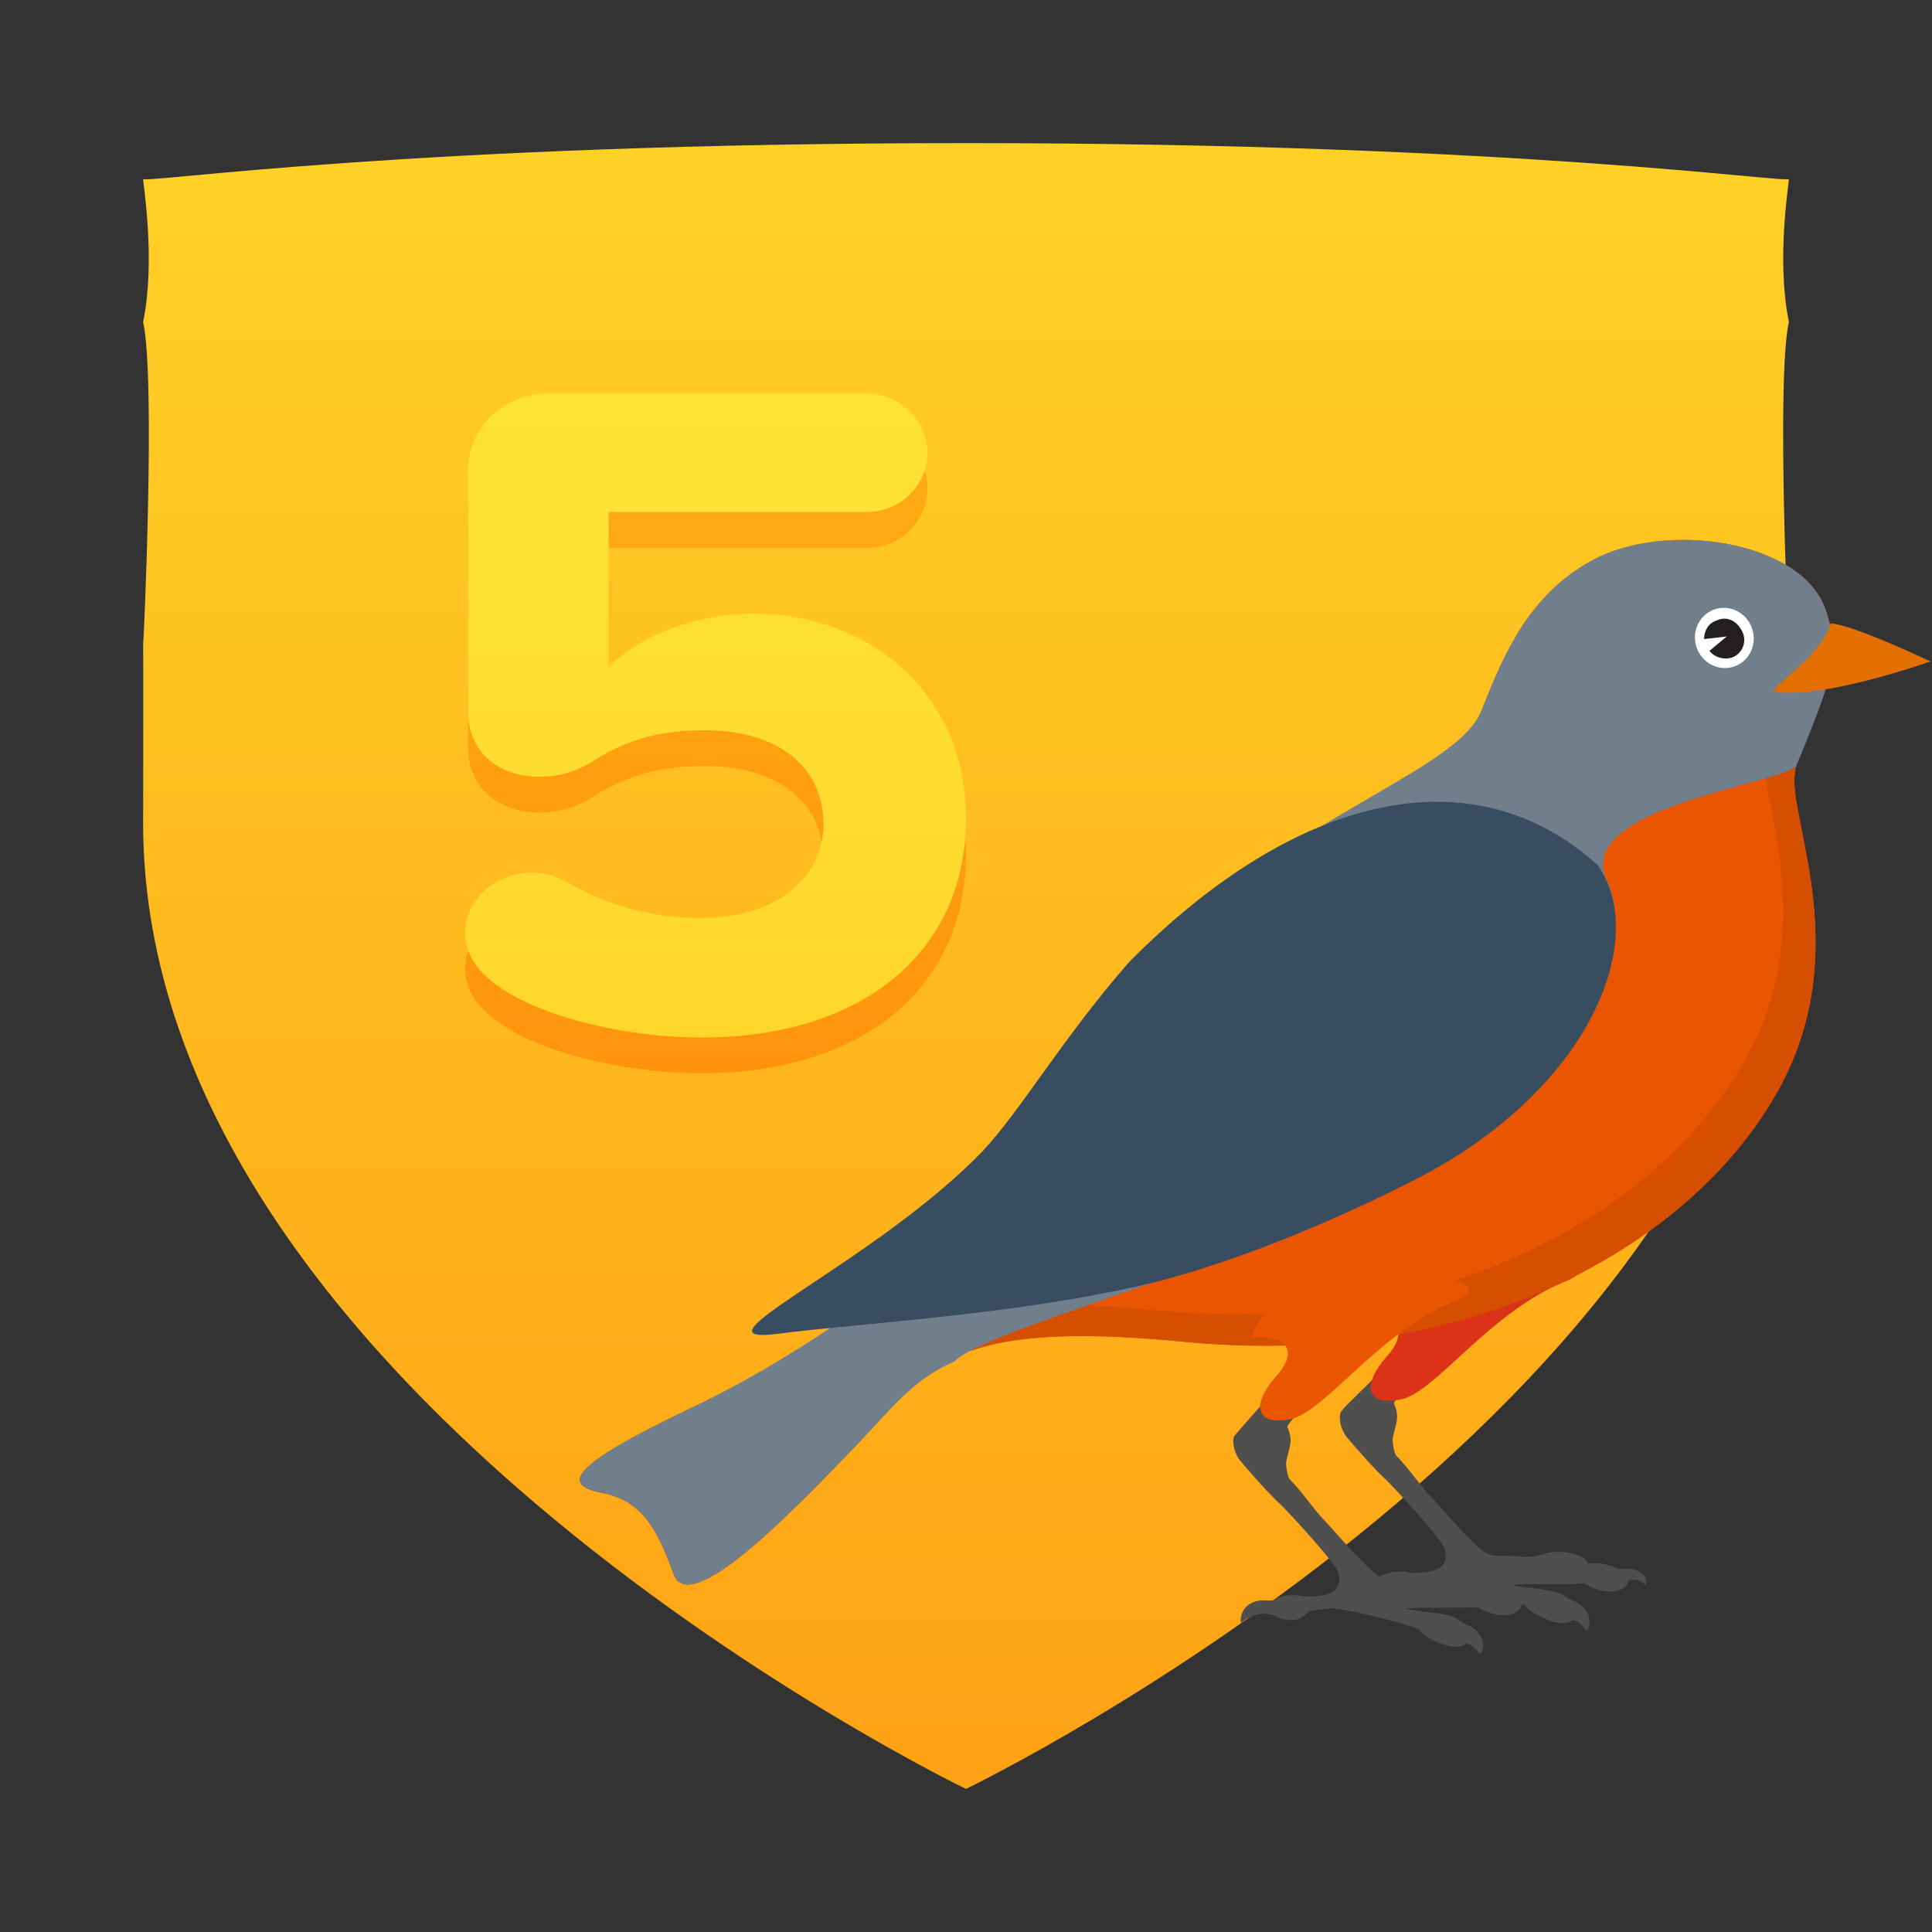 <?xml version="1.0" encoding="UTF-8" standalone="no"?>
<svg width="54px" height="54px" viewBox="0 0 54 54" version="1.1" xmlns="http://www.w3.org/2000/svg" xmlns:xlink="http://www.w3.org/1999/xlink">
    <rect x="0" y="0" width="54" height="54" fill="#333333" stroke="none"/>
    <!-- Generator: Sketch 3.8.2 (29753) - http://www.bohemiancoding.com/sketch -->
    <title>Guides Copy 117</title>
    <desc>Created with Sketch.</desc>
    <defs>
        <linearGradient x1="50%" y1="0%" x2="50%" y2="123.063%" id="linearGradient-1">
            <stop stop-color="#FFD126" offset="0%"></stop>
            <stop stop-color="#FF9711" offset="100%"></stop>
        </linearGradient>
        <linearGradient x1="50%" y1="0%" x2="50%" y2="100%" id="linearGradient-2">
            <stop stop-color="#FFAC13" offset="0%"></stop>
            <stop stop-color="#FF940C" offset="100%"></stop>
        </linearGradient>
        <linearGradient x1="50%" y1="0%" x2="50%" y2="100%" id="linearGradient-3">
            <stop stop-color="#FFE236" offset="0%"></stop>
            <stop stop-color="#FFD72B" offset="100%"></stop>
        </linearGradient>
    </defs>
    <g id="Badges" stroke="none" stroke-width="1" fill="none" fill-rule="evenodd">
        <g id="54x54" transform="translate(-28, -276)">
            <g id="Slices" transform="translate(28, 33)"></g>
            <g id="Étape" transform="translate(32, 139.502)"></g>
            <g id="Étape" transform="translate(32, 279.605)" fill="url(#linearGradient-1)">
                <path d="M46,5.395 C45.644,3.676 46,1.536 46,1.395 C46,1.536 38.523,0.395 23,0.395 C7.477,0.395 0,1.536 0,1.395 C0,1.536 0.356,3.676 0,5.395 C0.356,6.955 0.01,14.549 0,14.395 C0.01,14.61 0,19.785 0,19.395 C0,35.317 23,46.395 23,46.395 C23,46.395 46,35.317 46,19.395 C46,19.785 45.99,14.61 46,14.395 C45.99,14.549 45.644,6.955 46,5.395" id="bouclier"></path>
            </g>
            <g id="Group-41" transform="translate(40, 199)">
                <g id="Texte-(ombres)" transform="translate(0, 1)" fill="url(#linearGradient-2)">
                    <path d="M15,99.876 C15,96.297 12.206,94.15 9.079,94.15 C7.391,94.15 5.897,94.786 5.012,95.635 L5.012,91.314 L12.233,91.314 C13.146,91.314 13.921,90.571 13.921,89.67 C13.921,88.742 13.146,88 12.233,88 L3.296,88 C2.079,88 1.083,88.954 1.083,90.121 L1.083,96.907 C1.083,97.941 1.858,98.71 3.075,98.71 C3.628,98.71 4.154,98.551 4.597,98.259 C5.593,97.623 6.561,97.411 7.696,97.411 C9.798,97.411 11.016,98.471 11.016,100.035 C11.016,101.467 9.771,102.66 7.585,102.66 C6.257,102.66 4.984,102.315 3.905,101.679 C3.573,101.493 3.213,101.387 2.881,101.387 C1.913,101.387 1,102.103 1,103.084 C1,103.349 1.083,103.614 1.221,103.853 C2.079,105.231 5.206,106 7.613,106 C12.067,106 15,103.641 15,99.876 L15,99.876 Z" id="Étape"></path>
                </g>
                <g id="Texte" fill="url(#linearGradient-3)">
                    <path d="M15,99.876 C15,96.297 12.206,94.15 9.079,94.15 C7.391,94.15 5.897,94.786 5.012,95.635 L5.012,91.314 L12.233,91.314 C13.146,91.314 13.921,90.571 13.921,89.67 C13.921,88.742 13.146,88 12.233,88 L3.296,88 C2.079,88 1.083,88.954 1.083,90.121 L1.083,96.907 C1.083,97.941 1.858,98.71 3.075,98.71 C3.628,98.71 4.154,98.551 4.597,98.259 C5.593,97.623 6.561,97.411 7.696,97.411 C9.798,97.411 11.016,98.471 11.016,100.035 C11.016,101.467 9.771,102.66 7.585,102.66 C6.257,102.66 4.984,102.315 3.905,101.679 C3.573,101.493 3.213,101.387 2.881,101.387 C1.913,101.387 1,102.103 1,103.084 C1,103.349 1.083,103.614 1.221,103.853 C2.079,105.231 5.206,106 7.613,106 C12.067,106 15,103.641 15,99.876 L15,99.876 Z" id="Chiffre"></path>
                </g>
            </g>
            <g id="Oiseaux" transform="translate(41, 208)">
                <g id="Group" transform="translate(3, 83)">
                    <path d="M22.923,22.942 C22.96,23.053 21.471,24.374 21.471,24.484 C21.397,24.668 21.509,25.035 21.657,25.182 C21.732,25.292 22.55,26.209 22.737,26.356 C23.071,26.687 24.076,27.788 24.337,28.192 C24.597,28.816 24.151,28.962 23.481,28.962 L23.406,28.962 C23.295,28.926 23.22,28.926 23.109,28.926 C22.885,28.926 22.662,28.999 22.55,29.073 L22.364,29.073 C21.955,29.036 21.62,29.293 21.657,29.697 C21.657,29.733 21.992,29.33 22.55,29.476 C22.662,29.55 22.848,29.623 23.071,29.623 C23.332,29.623 23.444,29.476 23.592,29.366 C23.816,29.33 24.113,29.293 24.151,29.293 C24.634,29.293 26.309,29.733 26.644,29.88 C26.755,30.064 27.053,30.174 27.276,30.284 C27.537,30.394 27.835,30.394 27.946,30.284 C28.058,30.284 28.169,30.357 28.281,30.504 C28.281,30.541 28.318,30.541 28.356,30.578 C28.542,30.284 28.356,29.917 28.021,29.77 C27.835,29.697 27.723,29.587 27.537,29.513 C27.239,29.403 26.383,29.366 26.272,29.293 C26.755,29.256 28.095,29.293 28.281,29.256 C28.467,29.366 28.616,29.44 28.876,29.476 C29.211,29.513 29.472,29.403 29.509,29.183 C29.658,29.146 29.77,29.109 29.993,29.293 C30.104,29.036 29.732,28.816 29.435,28.852 L29.249,28.852 C29.211,28.852 29.211,28.816 29.174,28.816 C29.137,28.816 29.1,28.779 29.063,28.779 C28.616,28.632 28.504,28.706 28.356,28.706 C28.43,28.632 28.132,28.375 27.537,28.375 C27.388,28.375 27.165,28.412 26.979,28.485 C26.644,28.559 26.458,28.485 26.048,28.485 C25.788,28.485 25.676,28.522 25.379,28.302 C24.858,27.825 24.076,26.907 23.89,26.723 C23.667,26.466 23.295,25.952 23.034,25.695 C22.96,25.622 22.923,25.328 22.923,25.218 C22.997,24.814 23.146,24.631 22.96,24.227 C22.923,24.117 24.188,23.089 24.188,22.942 C24.262,22.722 22.885,22.942 22.923,22.942 L22.923,22.942 Z" id="Shape" fill="#504F4E"></path>
                    <path d="M22.067,21.841 C22.997,21.731 23.444,22.172 22.737,22.942 C22.067,23.713 22.178,24.301 23.146,24.117 C24.113,23.934 25.639,21.658 27.76,20.813 C29.844,19.969 22.737,19.272 22.067,21.841 L22.067,21.841 Z" id="Shape" fill="#DB3218"></path>
                    <path d="M19.983,23.346 C20.02,23.456 18.532,25.071 18.494,25.145 C18.42,25.328 18.532,25.695 18.68,25.842 C18.755,25.952 19.573,26.87 19.76,27.017 C20.094,27.347 21.099,28.449 21.36,28.852 C21.62,29.476 21.174,29.623 20.504,29.623 L20.429,29.623 C20.318,29.587 20.243,29.587 20.132,29.587 C19.908,29.587 19.685,29.66 19.573,29.733 L19.387,29.733 C18.978,29.697 18.643,29.954 18.68,30.357 C18.68,30.394 19.015,29.99 19.573,30.137 C19.685,30.211 19.871,30.284 20.094,30.284 C20.355,30.284 20.467,30.137 20.615,30.027 C20.839,29.99 21.136,29.954 21.174,29.954 C21.657,29.954 23.332,30.394 23.667,30.541 C23.778,30.724 24.076,30.871 24.299,30.945 C24.56,31.055 24.858,31.055 24.969,30.945 C25.081,30.945 25.193,31.018 25.304,31.165 C25.304,31.202 25.341,31.202 25.379,31.238 C25.565,30.945 25.379,30.578 25.044,30.431 C24.858,30.357 24.746,30.247 24.56,30.174 C24.262,30.064 23.406,30.027 23.295,29.954 C23.778,29.917 25.118,29.954 25.304,29.917 C25.49,30.027 25.639,30.1 25.9,30.137 C26.234,30.174 26.495,30.064 26.532,29.843 C26.681,29.807 26.793,29.77 27.016,29.954 C27.128,29.697 26.755,29.476 26.458,29.513 L26.272,29.513 C26.234,29.513 26.234,29.476 26.197,29.476 C26.16,29.476 26.123,29.44 26.086,29.44 C25.639,29.293 25.527,29.366 25.379,29.366 C25.453,29.293 25.155,29.036 24.56,29.036 C24.411,29.036 24.188,29.073 24.002,29.146 C23.667,29.219 23.481,29.146 23.071,29.146 C22.811,29.146 22.699,29.183 22.402,28.962 C21.881,28.485 21.099,27.568 20.913,27.384 C20.69,27.127 20.318,26.613 20.057,26.356 C19.983,26.283 19.946,25.989 19.946,25.879 C20.02,25.475 20.169,25.292 19.983,24.888 C19.946,24.778 21.248,23.493 21.211,23.309 C21.322,23.126 19.946,23.346 19.983,23.346 L19.983,23.346 Z" id="Shape" fill="#504F4E"></path>
                    <path d="M28.504,0.661 C30.514,-0.44 34.309,0.073 35.016,2.019 C35.723,3.928 34.309,5.286 34.161,6.644 C34.012,8.002 35.91,11.783 33.565,15.711 C31.258,19.639 25.416,23.309 17.08,22.502 C10.308,21.841 9.861,23.346 7.963,25.365 C6.066,27.347 3.275,30.211 2.828,28.999 C2.382,27.788 1.972,26.944 0.819,26.723 C-0.335,26.503 -0.037,25.952 3.275,24.374 C6.587,22.796 9.563,20.96 11.015,19.749 C12.466,18.537 14.252,14.169 17.899,11.049 C21.509,7.892 24.783,6.424 25.416,4.845 C26.048,3.23 26.755,1.615 28.504,0.661 L28.504,0.661 Z" id="Shape" fill="#E95500"></path>
                    <path d="M33.968,0.821 C34.462,1.127 34.838,1.527 35.016,2.019 C35.723,3.928 34.309,5.286 34.161,6.644 C34.012,8.002 35.91,11.783 33.565,15.711 C31.258,19.639 25.416,23.309 17.08,22.502 C10.308,21.841 9.861,23.346 7.963,25.365 C6.066,27.347 3.275,30.211 2.828,28.999 C2.744,28.771 2.661,28.556 2.575,28.356 C3.62,28.037 5.602,25.997 7.059,24.476 C8.956,22.457 9.403,20.952 16.176,21.613 C24.511,22.42 30.353,18.749 32.66,14.822 C35.005,10.894 33.107,7.113 33.256,5.755 C33.405,4.397 34.819,3.038 34.112,1.13 C34.073,1.023 34.024,0.92 33.968,0.821 Z M1.392,26.91 C1.224,26.827 1.034,26.764 0.819,26.723 C0.21,26.607 0.005,26.399 0.435,25.996 C0.857,26.188 1.151,26.501 1.392,26.91 Z" id="Combined-Shape" fill="#D64E00"></path>
                    <path d="M18.978,22.392 C19.908,22.282 20.355,22.722 19.648,23.493 C18.978,24.264 19.09,24.851 20.057,24.668 C21.025,24.484 22.55,22.208 24.672,21.364 C26.793,20.556 19.685,19.859 18.978,22.392 L18.978,22.392 Z" id="Shape" fill="#E95500"></path>
                    <path d="M28.504,0.661 C30.514,-0.44 34.309,0.073 35.016,2.019 C35.24,2.643 35.24,3.194 35.165,3.707 C35.165,4.148 34.198,6.424 34.198,6.424 C33.602,6.938 27.946,7.599 28.914,9.617 C29.881,11.636 27.574,14.353 25.416,16.519 C22.625,19.345 11.647,21.988 10.68,23.053 L10.68,23.053 C9.489,23.566 8.931,24.374 7.963,25.365 C6.066,27.347 3.275,30.211 2.828,28.999 C2.382,27.788 1.972,26.944 0.819,26.723 C-0.335,26.503 -0.037,25.952 3.275,24.374 C6.587,22.796 9.34,20.63 10.791,19.418 C12.243,18.207 13.731,13.802 17.341,10.682 C20.95,7.525 24.783,6.424 25.416,4.845 C26.048,3.23 26.755,1.615 28.504,0.661 L28.504,0.661 Z" id="Shape" fill="#717F8D"></path>
                    <path d="M28.653,9.177 C30.104,11.196 28.504,15.491 23.444,18.024 C21.285,19.125 18.494,20.299 16.076,20.887 C12.317,21.768 7.926,21.988 5.731,22.282 C3.089,22.612 8.447,20.299 11.461,17.179 C12.503,16.078 13.694,14.022 15.555,11.893 C20.206,7.195 25.155,6.02 28.653,9.177 L28.653,9.177 Z" id="Shape" fill="#384D60"></path>
                    <path d="M33.602,4.332 C33.379,4.258 34.905,3.377 35.165,2.423 C35.798,2.459 37.956,3.487 37.956,3.487 C37.956,3.487 34.979,4.552 33.602,4.332 L33.602,4.332 Z" id="Shape" fill="#E36F00"></path>
                    <g transform="translate(30.886, 1.468)">
                        <ellipse id="Oval" fill="#FFFFFF" transform="translate(1.31, 1.363) rotate(-19.547) translate(-1.31, -1.363) " cx="1.31" cy="1.363" rx="0.819" ry="0.844"></ellipse>
                        <path d="M1.079,0.881 C0.856,0.954 0.744,1.175 0.744,1.395 L1.377,1.321 L0.893,1.725 C1.042,1.909 1.302,1.982 1.526,1.909 C1.823,1.799 1.935,1.468 1.823,1.211 C1.675,0.881 1.377,0.734 1.079,0.881 L1.079,0.881 Z" id="Shape" fill="#231F20"></path>
                    </g>
                </g>
            </g>
        </g>
    </g>
</svg>